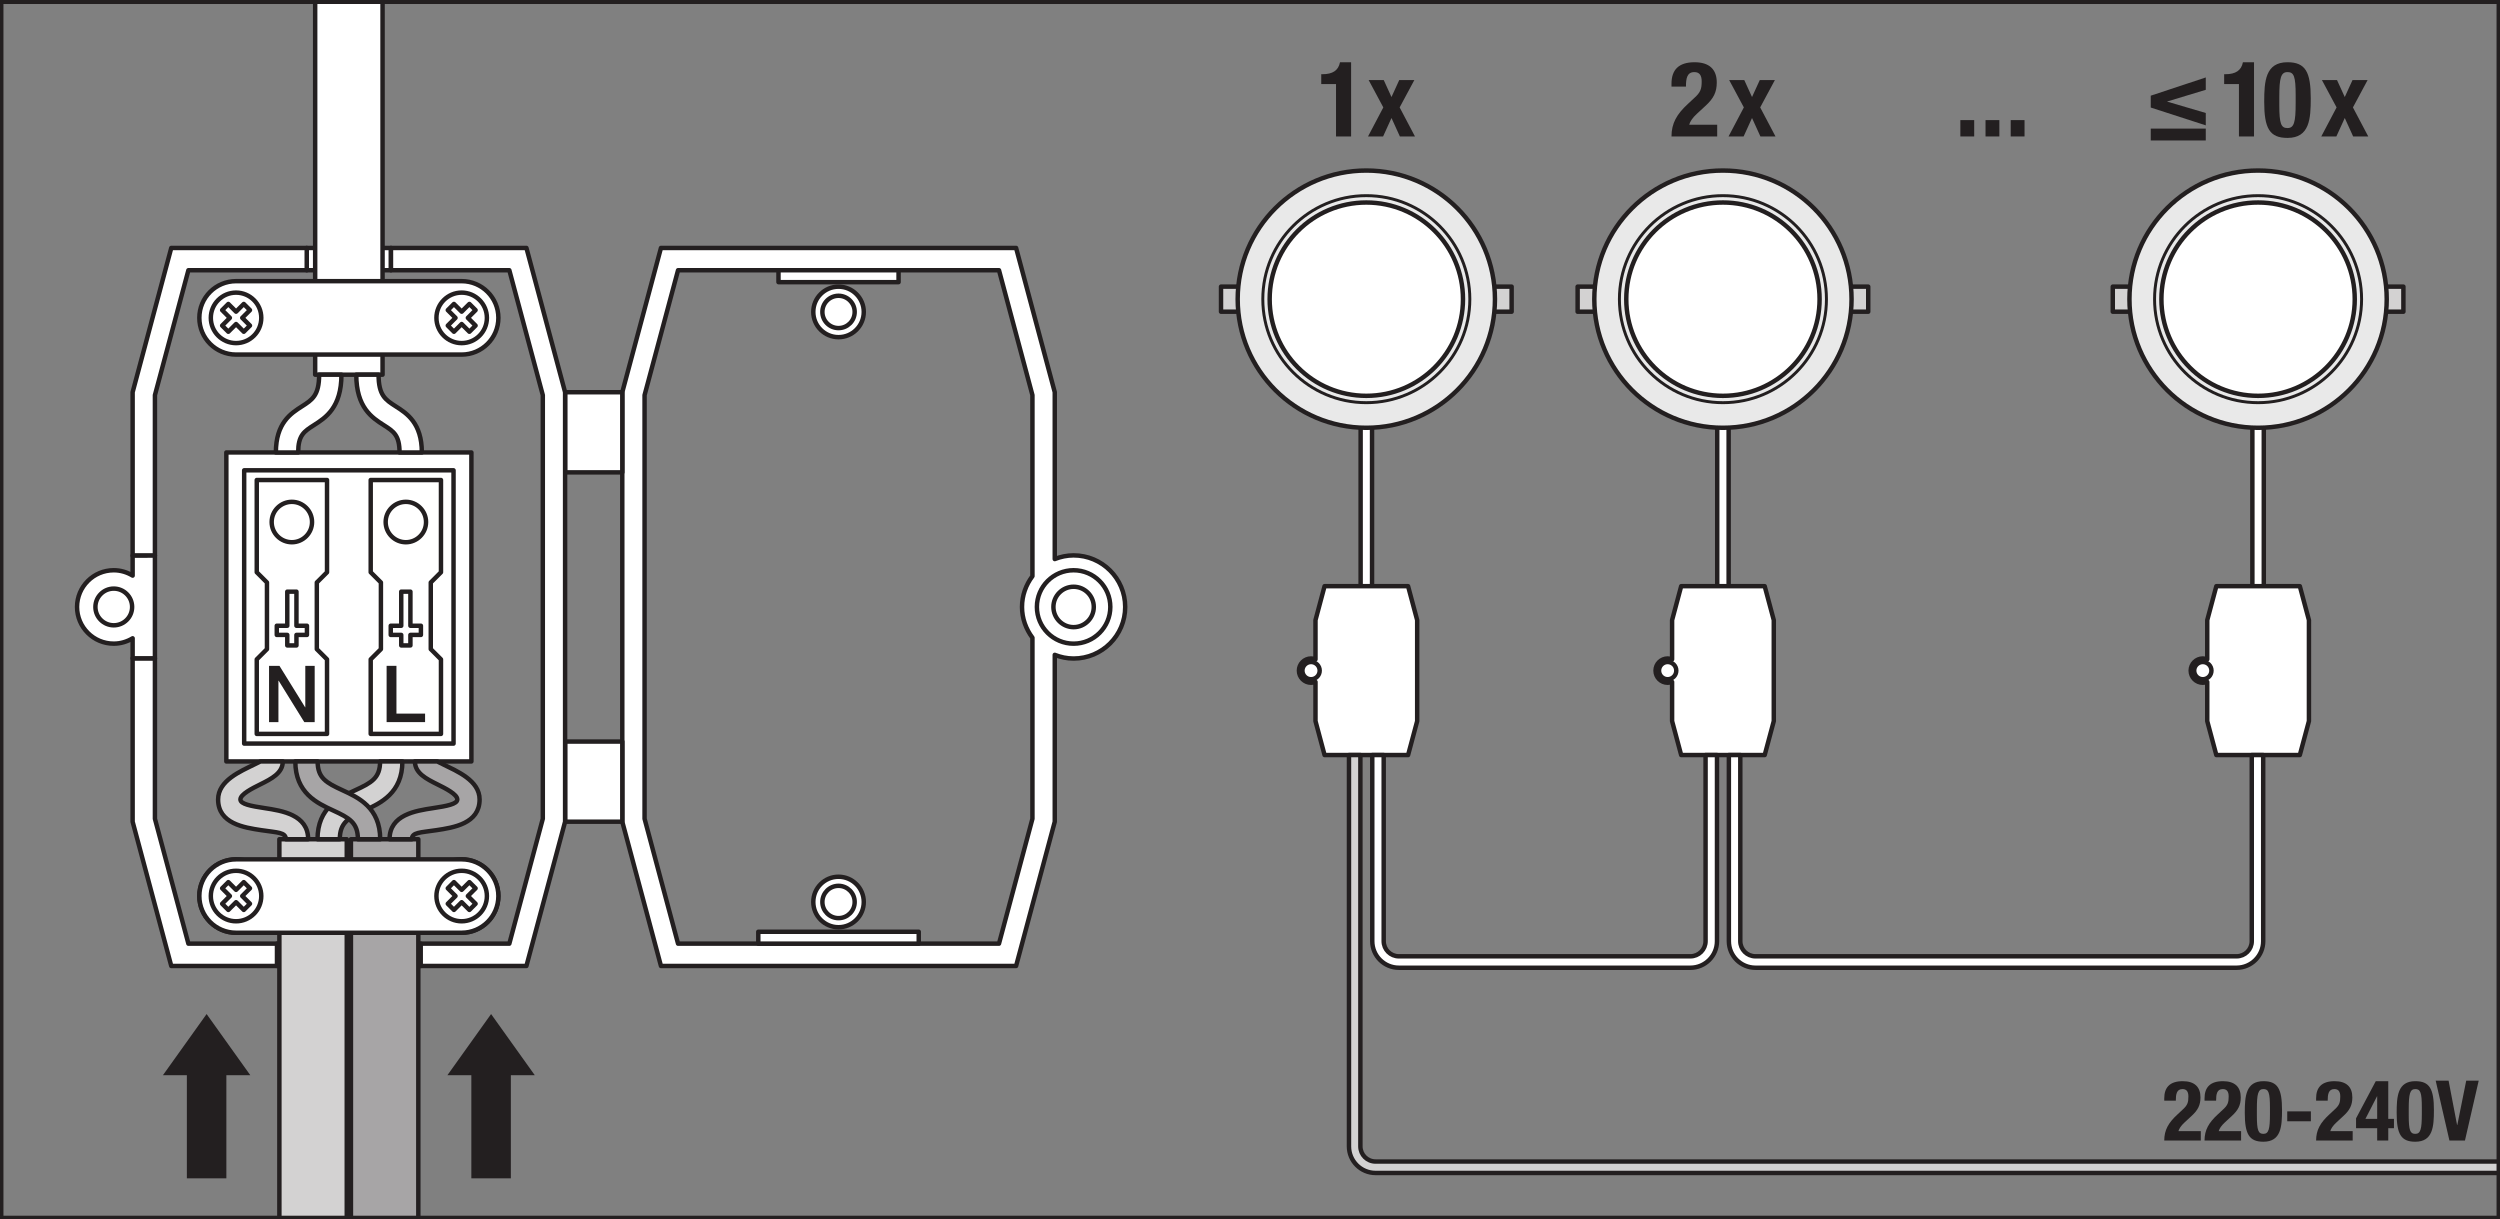 <?xml version="1.0" encoding="UTF-8" standalone="no"?>
<svg
   xmlns:dc="http://purl.org/dc/elements/1.1/"
   xmlns:cc="http://creativecommons.org/ns#"
   xmlns:rdf="http://www.w3.org/1999/02/22-rdf-syntax-ns#"
   xmlns:svg="http://www.w3.org/2000/svg"
   xmlns="http://www.w3.org/2000/svg"
   viewBox="0 0 395.2 192.76"
   height="192.76"
   width="395.2"
   xml:space="preserve"
   id="svg2"
   version="1.1"><rect x="0" y="0" width="395.2" height="192.76" fill="#808080" stroke="none"/><defs
     id="defs6" /><g
     transform="matrix(1.333,0,0,-1.333,0,192.76)"
     id="g10"><g
       transform="scale(0.1)"
       id="g12"><path
         id="path14"
         style="fill:#ffffff;fill-opacity:1;fill-rule:nonzero;stroke:none"
         d="m 1613.56,675.469 h 13.54 V 950.16 h -13.54 V 675.469" /><path
         id="path16"
         style="fill:none;stroke:#231f20;stroke-width:5.286;stroke-linecap:butt;stroke-linejoin:round;stroke-miterlimit:3.864;stroke-dasharray:none;stroke-opacity:1"
         d="m 1627.1,675.469 h -13.54 V 950.16 h 13.54 z" /><path
         id="path18"
         style="fill:#ffffff;fill-opacity:1;fill-rule:nonzero;stroke:none"
         d="m 363.762,1125.59 h 99.89 v 26.44 h -99.89 v -26.44" /><path
         id="path20"
         style="fill:none;stroke:#231f20;stroke-width:5.286;stroke-linecap:butt;stroke-linejoin:round;stroke-miterlimit:3.864;stroke-dasharray:none;stroke-opacity:1"
         d="m 363.762,1125.59 h 99.89 v 26.44 h -99.89 z" /><path
         id="path22"
         style="fill:#ffffff;fill-opacity:1;fill-rule:nonzero;stroke:none"
         d="m 373.75,1001.73 h 79.914 v 443.94 H 373.75 v -443.94" /><path
         id="path24"
         style="fill:none;stroke:#231f20;stroke-width:5.286;stroke-linecap:butt;stroke-linejoin:round;stroke-miterlimit:3.864;stroke-dasharray:none;stroke-opacity:1"
         d="m 373.75,1450.01 v -448.29 h 79.914 v 448.29" /><path
         id="path26"
         style="fill:#ffffff;fill-opacity:1;fill-rule:nonzero;stroke:none"
         d="M 328.469,300.531 H 498.938 V 326.98 H 328.469 v -26.449" /><path
         id="path28"
         style="fill:none;stroke:#231f20;stroke-width:5.286;stroke-linecap:butt;stroke-linejoin:round;stroke-miterlimit:3.864;stroke-dasharray:none;stroke-opacity:1"
         d="M 498.938,326.98 H 328.469 v -26.449 h 170.469 z" /><path
         id="path30"
         style="fill:#ffffff;fill-opacity:1;fill-rule:nonzero;stroke:none"
         d="M 1184.69,326.98 H 804.094 l -39.699,148.106 v 502.387 l 39.699,148.117 h 380.616 l 39.65,-148.125 V 762.766 c -7.63,-10.2 -12.35,-22.735 -12.35,-36.493 0,-13.742 4.72,-26.281 12.35,-36.48 V 475.109 Z m 131.75,442.54 c -11.09,11.074 -26.36,17.925 -43.26,17.925 -7.91,0 -15.42,-1.632 -22.34,-4.367 V 980.93 l -45.87,171.1 H 783.828 L 737.961,980.945 V 471.613 l 45.867,-171.082 h 421.142 l 45.87,171.098 V 669.48 c 6.92,-2.734 14.43,-4.367 22.34,-4.367 16.9,0 32.17,6.86 43.26,17.926 11.07,11.07 17.92,26.344 17.92,43.234 0,16.903 -6.85,32.176 -17.92,43.247" /><path
         id="path32"
         style="fill:none;stroke:#231f20;stroke-width:5.286;stroke-linecap:butt;stroke-linejoin:round;stroke-miterlimit:3.864;stroke-dasharray:none;stroke-opacity:1"
         d="M 1184.69,326.98 H 804.094 l -39.699,148.106 v 502.387 l 39.699,148.117 h 380.616 l 39.65,-148.125 V 762.766 c -7.63,-10.2 -12.35,-22.735 -12.35,-36.493 0,-13.742 4.72,-26.281 12.35,-36.48 V 475.109 Z" /><path
         id="path34"
         style="fill:none;stroke:#231f20;stroke-width:5.286;stroke-linecap:butt;stroke-linejoin:round;stroke-miterlimit:3.864;stroke-dasharray:none;stroke-opacity:1"
         d="m 1316.44,769.52 c -11.09,11.074 -26.36,17.914 -43.26,17.914 -7.91,0 -15.42,-1.629 -22.34,-4.356 V 980.93 l -45.87,171.1 H 783.828 L 737.969,980.945 V 471.613 l 45.859,-171.082 h 421.142 l 45.87,171.098 V 669.48 c 6.92,-2.734 14.43,-4.367 22.34,-4.367 16.9,0 32.17,6.86 43.26,17.926 11.07,11.055 17.92,26.344 17.92,43.234 0,16.903 -6.85,32.176 -17.92,43.247 z" /><path
         id="path36"
         style="fill:#ffffff;fill-opacity:1;fill-rule:nonzero;stroke:none"
         d="m 670.148,885.891 h 67.821 v 95.039 h -67.821 v -95.039" /><path
         id="path38"
         style="fill:none;stroke:#231f20;stroke-width:5.286;stroke-linecap:butt;stroke-linejoin:round;stroke-miterlimit:3.864;stroke-dasharray:none;stroke-opacity:1"
         d="m 737.969,885.891 h -67.821 v 95.039 h 67.821 z" /><path
         id="path40"
         style="fill:#ffffff;fill-opacity:1;fill-rule:nonzero;stroke:none"
         d="m 670.148,471.629 h 67.821 v 95.039 h -67.821 v -95.039" /><path
         id="path42"
         style="fill:none;stroke:#231f20;stroke-width:5.286;stroke-linecap:butt;stroke-linejoin:round;stroke-miterlimit:3.864;stroke-dasharray:none;stroke-opacity:1"
         d="m 737.969,471.629 h -67.821 v 95.039 h 67.821 z" /><path
         id="path44"
         style="fill:#ffffff;fill-opacity:1;fill-rule:nonzero;stroke:none"
         d="m 1316.72,726.273 c 0,-12.011 -4.85,-22.894 -12.75,-30.781 -7.88,-7.879 -18.75,-12.75 -30.79,-12.75 -12.01,0 -22.9,4.871 -30.77,12.75 -7.9,7.887 -12.76,18.77 -12.76,30.781 0,12.016 4.86,22.899 12.76,30.786 7.87,7.871 18.76,12.75 30.77,12.75 12.04,0 22.91,-4.879 30.79,-12.75 7.9,-7.887 12.75,-18.77 12.75,-30.786" /><path
         id="path46"
         style="fill:none;stroke:#231f20;stroke-width:5.286;stroke-linecap:butt;stroke-linejoin:round;stroke-miterlimit:3.864;stroke-dasharray:none;stroke-opacity:1"
         d="m 1316.72,726.273 c 0,-12.011 -4.85,-22.894 -12.75,-30.781 -7.88,-7.879 -18.75,-12.75 -30.79,-12.75 -12.01,0 -22.9,4.871 -30.77,12.75 -7.9,7.887 -12.76,18.77 -12.76,30.781 0,12.016 4.86,22.899 12.76,30.786 7.87,7.871 18.76,12.75 30.77,12.75 12.04,0 22.91,-4.879 30.79,-12.75 7.9,-7.887 12.75,-18.77 12.75,-30.786 z" /><path
         id="path48"
         style="fill:#ffffff;fill-opacity:1;fill-rule:nonzero;stroke:none"
         d="m 1297.12,726.273 c 0,-6.601 -2.68,-12.613 -7.02,-16.929 -4.33,-4.324 -10.29,-7.028 -16.92,-7.028 -6.63,0 -12.59,2.704 -16.92,7.028 -4.35,4.316 -7.02,10.328 -7.02,16.929 0,6.606 2.67,12.614 7.02,16.926 4.33,4.332 10.29,7.035 16.92,7.035 6.63,0 12.59,-2.703 16.92,-7.035 4.34,-4.312 7.02,-10.32 7.02,-16.926" /><path
         id="path50"
         style="fill:none;stroke:#231f20;stroke-width:5.286;stroke-linecap:butt;stroke-linejoin:round;stroke-miterlimit:3.864;stroke-dasharray:none;stroke-opacity:1"
         d="m 1297.12,726.273 c 0,-6.601 -2.68,-12.613 -7.02,-16.929 -4.33,-4.324 -10.29,-7.028 -16.92,-7.028 -6.63,0 -12.59,2.704 -16.92,7.028 -4.35,4.316 -7.02,10.328 -7.02,16.929 0,6.606 2.67,12.614 7.02,16.926 4.33,4.332 10.29,7.035 16.92,7.035 6.63,0 12.59,-2.703 16.92,-7.035 4.34,-4.312 7.02,-10.32 7.02,-16.926 z" /><path
         id="path52"
         style="fill:#ffffff;fill-opacity:1;fill-rule:nonzero;stroke:none"
         d="m 279.922,1025.57 c -12.02,0 -22.91,4.88 -30.781,12.75 -7.879,7.89 -12.743,18.77 -12.743,30.79 0,12.01 4.864,22.89 12.743,30.78 7.871,7.87 18.761,12.75 30.781,12.75 h 267.57 c 12.031,0 22.91,-4.88 30.77,-12.75 7.883,-7.89 12.765,-18.77 12.765,-30.78 0,-12.02 -4.882,-22.9 -12.765,-30.79 -7.86,-7.87 -18.739,-12.75 -30.77,-12.75 h -267.57" /><path
         id="path54"
         style="fill:none;stroke:#231f20;stroke-width:5.286;stroke-linecap:butt;stroke-linejoin:round;stroke-miterlimit:3.864;stroke-dasharray:none;stroke-opacity:1"
         d="m 279.922,1025.57 c -12.02,0 -22.91,4.88 -30.781,12.75 -7.879,7.89 -12.743,18.77 -12.743,30.79 0,12.01 4.864,22.89 12.743,30.78 7.871,7.87 18.761,12.75 30.781,12.75 h 267.57 c 12.031,0 22.91,-4.88 30.77,-12.75 7.883,-7.89 12.765,-18.77 12.765,-30.78 0,-12.02 -4.882,-22.9 -12.765,-30.79 -7.86,-7.87 -18.739,-12.75 -30.77,-12.75 z" /><path
         id="path56"
         style="fill:#ffffff;fill-opacity:1;fill-rule:nonzero;stroke:none"
         d="m 250.012,1069.11 c 0,-8.26 3.34,-15.78 8.769,-21.17 5.41,-5.41 12.871,-8.77 21.133,-8.77 8.301,0 15.77,3.36 21.172,8.77 5.437,5.39 8.769,12.91 8.769,21.17 0,8.26 -3.332,15.76 -8.769,21.15 -5.402,5.41 -12.871,8.79 -21.172,8.79 -8.262,0 -15.723,-3.38 -21.133,-8.79 -5.429,-5.39 -8.769,-12.89 -8.769,-21.15" /><path
         id="path58"
         style="fill:none;stroke:#231f20;stroke-width:5.286;stroke-linecap:butt;stroke-linejoin:round;stroke-miterlimit:3.864;stroke-dasharray:none;stroke-opacity:1"
         d="m 250.012,1069.11 c 0,-8.26 3.34,-15.78 8.769,-21.17 5.41,-5.41 12.871,-8.77 21.133,-8.77 8.301,0 15.77,3.36 21.172,8.77 5.437,5.39 8.769,12.91 8.769,21.17 0,8.26 -3.332,15.76 -8.769,21.15 -5.402,5.41 -12.871,8.79 -21.172,8.79 -8.262,0 -15.723,-3.38 -21.133,-8.79 -5.429,-5.39 -8.769,-12.89 -8.769,-21.15 z" /><path
         id="path60"
         style="fill:#ffffff;fill-opacity:1;fill-rule:nonzero;stroke:none"
         d="m 517.559,1069.11 c 0,-8.26 3.339,-15.78 8.769,-21.17 5.41,-5.41 12.871,-8.77 21.133,-8.77 8.293,0 15.773,3.36 21.184,8.77 5.418,5.39 8.769,12.91 8.769,21.17 0,8.26 -3.351,15.76 -8.769,21.15 -5.411,5.41 -12.891,8.79 -21.184,8.79 -8.262,0 -15.723,-3.38 -21.133,-8.79 -5.43,-5.39 -8.769,-12.89 -8.769,-21.15" /><path
         id="path62"
         style="fill:none;stroke:#231f20;stroke-width:5.286;stroke-linecap:butt;stroke-linejoin:round;stroke-miterlimit:3.864;stroke-dasharray:none;stroke-opacity:1"
         d="m 517.559,1069.11 c 0,-8.26 3.339,-15.78 8.769,-21.17 5.41,-5.41 12.871,-8.77 21.133,-8.77 8.293,0 15.773,3.36 21.184,8.77 5.418,5.39 8.769,12.91 8.769,21.17 0,8.26 -3.351,15.76 -8.769,21.15 -5.411,5.41 -12.891,8.79 -21.184,8.79 -8.262,0 -15.723,-3.38 -21.133,-8.79 -5.43,-5.39 -8.769,-12.89 -8.769,-21.15 z" /><path
         id="path64"
         style="fill:#ffffff;fill-opacity:1;fill-rule:nonzero;stroke:none"
         d="m 964.484,1076.16 c 0,-8.26 3.329,-15.77 8.77,-21.17 5.41,-5.41 12.871,-8.77 21.133,-8.77 8.293,0 15.773,3.36 21.173,8.77 5.43,5.4 8.78,12.91 8.78,21.17 0,8.26 -3.35,15.76 -8.78,21.16 -5.4,5.41 -12.88,8.78 -21.173,8.78 -8.262,0 -15.723,-3.37 -21.133,-8.78 -5.441,-5.4 -8.77,-12.9 -8.77,-21.16" /><path
         id="path66"
         style="fill:none;stroke:#231f20;stroke-width:5.286;stroke-linecap:butt;stroke-linejoin:round;stroke-miterlimit:3.864;stroke-dasharray:none;stroke-opacity:1"
         d="m 964.484,1076.16 c 0,-8.26 3.329,-15.77 8.77,-21.17 5.41,-5.41 12.871,-8.77 21.133,-8.77 8.293,0 15.773,3.36 21.173,8.77 5.43,5.4 8.78,12.91 8.78,21.17 0,8.26 -3.35,15.76 -8.78,21.16 -5.4,5.41 -12.88,8.78 -21.173,8.78 -8.262,0 -15.723,-3.37 -21.133,-8.78 -5.441,-5.4 -8.77,-12.9 -8.77,-21.16 z" /><path
         id="path68"
         style="fill:#ffffff;fill-opacity:1;fill-rule:nonzero;stroke:none"
         d="m 975.254,1076.16 c 0,-5.29 2.141,-10.1 5.605,-13.56 3.457,-3.46 8.254,-5.61 13.536,-5.61 5.312,0 10.085,2.15 13.545,5.61 3.47,3.46 5.62,8.27 5.62,13.56 0,5.29 -2.15,10.07 -5.62,13.53 -3.46,3.47 -8.233,5.62 -13.545,5.62 -5.282,0 -10.079,-2.15 -13.536,-5.62 -3.464,-3.46 -5.605,-8.24 -5.605,-13.53" /><path
         id="path70"
         style="fill:none;stroke:#231f20;stroke-width:5.286;stroke-linecap:butt;stroke-linejoin:round;stroke-miterlimit:3.864;stroke-dasharray:none;stroke-opacity:1"
         d="m 975.254,1076.16 c 0,-5.29 2.141,-10.1 5.605,-13.56 3.457,-3.46 8.254,-5.61 13.536,-5.61 5.312,0 10.085,2.15 13.545,5.61 3.47,3.46 5.62,8.27 5.62,13.56 0,5.29 -2.15,10.07 -5.62,13.53 -3.46,3.47 -8.233,5.62 -13.545,5.62 -5.282,0 -10.079,-2.15 -13.536,-5.62 -3.464,-3.46 -5.605,-8.24 -5.605,-13.53 z" /><path
         id="path72"
         style="fill:#ffffff;fill-opacity:1;fill-rule:nonzero;stroke:none"
         d="m 964.484,376.398 c 0,8.262 3.329,15.782 8.77,21.172 5.41,5.41 12.871,8.77 21.133,8.77 8.293,0 15.773,-3.36 21.173,-8.77 5.43,-5.39 8.78,-12.91 8.78,-21.172 0,-8.257 -3.35,-15.757 -8.78,-21.148 -5.4,-5.41 -12.88,-8.789 -21.173,-8.789 -8.262,0 -15.723,3.379 -21.133,8.789 -5.441,5.391 -8.77,12.891 -8.77,21.148" /><path
         id="path74"
         style="fill:none;stroke:#231f20;stroke-width:5.286;stroke-linecap:butt;stroke-linejoin:round;stroke-miterlimit:3.864;stroke-dasharray:none;stroke-opacity:1"
         d="m 964.484,376.398 c 0,8.262 3.329,15.782 8.77,21.172 5.41,5.41 12.871,8.77 21.133,8.77 8.293,0 15.773,-3.36 21.173,-8.77 5.43,-5.39 8.78,-12.91 8.78,-21.172 0,-8.257 -3.35,-15.757 -8.78,-21.148 -5.4,-5.41 -12.88,-8.789 -21.173,-8.789 -8.262,0 -15.723,3.379 -21.133,8.789 -5.441,5.391 -8.77,12.891 -8.77,21.148 z" /><path
         id="path76"
         style="fill:#ffffff;fill-opacity:1;fill-rule:nonzero;stroke:none"
         d="m 975.254,376.398 c 0,5.293 2.141,10.09 5.605,13.563 3.457,3.461 8.254,5.609 13.536,5.609 5.312,0 10.085,-2.148 13.545,-5.609 3.47,-3.473 5.62,-8.27 5.62,-13.563 0,-5.277 -2.15,-10.078 -5.62,-13.527 -3.46,-3.473 -8.233,-5.621 -13.545,-5.621 -5.282,0 -10.079,2.148 -13.536,5.621 -3.464,3.449 -5.605,8.25 -5.605,13.527" /><path
         id="path78"
         style="fill:none;stroke:#231f20;stroke-width:5.286;stroke-linecap:butt;stroke-linejoin:round;stroke-miterlimit:3.864;stroke-dasharray:none;stroke-opacity:1"
         d="m 975.254,376.398 c 0,5.293 2.141,10.09 5.605,13.563 3.457,3.461 8.254,5.609 13.536,5.609 5.312,0 10.085,-2.148 13.545,-5.609 3.47,-3.473 5.62,-8.27 5.62,-13.563 0,-5.277 -2.15,-10.078 -5.62,-13.527 -3.46,-3.473 -8.233,-5.621 -13.545,-5.621 -5.282,0 -10.079,2.148 -13.536,5.621 -3.464,3.449 -5.605,8.25 -5.605,13.527 z" /><path
         id="path80"
         style="fill:#ffffff;fill-opacity:1;fill-rule:nonzero;stroke:none"
         d="m 336.23,730.453 h -16.816 v 16.817 h -8.34 v -16.817 h -16.816 v -8.332 h 16.816 v -16.828 h 8.34 v 16.828 h 16.816 v 8.332" /><path
         id="path82"
         style="fill:none;stroke:#231f20;stroke-width:5.286;stroke-linecap:butt;stroke-linejoin:round;stroke-miterlimit:3.864;stroke-dasharray:none;stroke-opacity:1"
         d="m 336.23,730.453 h -16.816 v 16.817 h -8.34 v -16.817 h -16.816 v -8.332 h 16.816 v -16.828 h 8.34 v 16.828 h 16.816 z" /><path
         id="path84"
         style="fill:#ffffff;fill-opacity:1;fill-rule:nonzero;stroke:none"
         d="m 491.203,730.453 h 16.817 v 16.817 h 8.289 v -16.817 h 16.816 v -8.332 h -16.816 v -16.828 h -8.289 v 16.828 h -16.817 v 8.332" /><path
         id="path86"
         style="fill:none;stroke:#231f20;stroke-width:5.286;stroke-linecap:butt;stroke-linejoin:round;stroke-miterlimit:3.864;stroke-dasharray:none;stroke-opacity:1"
         d="m 491.203,730.453 h 16.817 v 16.817 h 8.289 v -16.817 h 16.816 v -8.332 h -16.816 v -16.828 h -8.289 v 16.828 h -16.817 z" /><path
         id="path88"
         style="fill:#ffffff;fill-opacity:1;fill-rule:nonzero;stroke:none"
         d="m 899.25,326.98 h 190.27 v 14.11 H 899.25 v -14.11" /><path
         id="path90"
         style="fill:none;stroke:#231f20;stroke-width:5.286;stroke-linecap:butt;stroke-linejoin:round;stroke-miterlimit:3.864;stroke-dasharray:none;stroke-opacity:1"
         d="M 1089.53,341.09 H 899.258 v -14.11 h 190.272 z" /><path
         id="path92"
         style="fill:#ffffff;fill-opacity:1;fill-rule:nonzero;stroke:none"
         d="m 923.203,1111.47 h 142.407 v 14.12 H 923.203 v -14.12" /><path
         id="path94"
         style="fill:none;stroke:#231f20;stroke-width:5.286;stroke-linecap:butt;stroke-linejoin:round;stroke-miterlimit:3.864;stroke-dasharray:none;stroke-opacity:1"
         d="m 923.203,1111.47 h 142.407 v 14.12 H 923.203 Z" /><path
         id="path96"
         style="fill:#ffffff;fill-opacity:1;fill-rule:nonzero;stroke:none"
         d="M 624.277,1152.03 H 463.652 v -26.44 H 604.016 L 643.711,977.465 V 475.109 L 604.016,326.98 H 498.938 v -26.449 h 125.339 l 45.871,171.098 V 980.93 l -45.871,171.1" /><path
         id="path98"
         style="fill:none;stroke:#231f20;stroke-width:5.286;stroke-linecap:butt;stroke-linejoin:round;stroke-miterlimit:3.864;stroke-dasharray:none;stroke-opacity:1"
         d="M 624.277,1152.03 H 463.652 v -26.44 H 604.016 L 643.711,977.465 V 475.109 L 604.016,326.98 H 498.938 v -26.449 h 125.339 l 45.871,171.098 V 980.93 Z" /><path
         id="path100"
         style="fill:#ffffff;fill-opacity:1;fill-rule:nonzero;stroke:none"
         d="M 203.105,1152.03 157.285,980.945 V 787.172 h 26.438 v 190.301 l 39.695,148.117 h 140.344 v 26.44 H 203.105" /><path
         id="path102"
         style="fill:none;stroke:#231f20;stroke-width:5.286;stroke-linecap:butt;stroke-linejoin:round;stroke-miterlimit:3.864;stroke-dasharray:none;stroke-opacity:1"
         d="M 203.105,1152.03 157.285,980.945 V 787.172 h 26.438 v 190.301 l 39.695,148.117 h 140.344 v 26.44 z" /><path
         id="path104"
         style="fill:#ffffff;fill-opacity:1;fill-rule:nonzero;stroke:none"
         d="M 183.723,475.086 V 665.391 H 157.285 V 471.613 l 45.82,-171.082 H 328.469 V 326.98 H 223.41 l -39.687,148.106" /><path
         id="path106"
         style="fill:none;stroke:#231f20;stroke-width:5.286;stroke-linecap:butt;stroke-linejoin:round;stroke-miterlimit:3.864;stroke-dasharray:none;stroke-opacity:1"
         d="M 183.723,475.086 V 665.391 H 157.285 V 471.613 l 45.82,-171.082 H 328.469 V 326.98 H 223.41 Z" /><path
         id="path108"
         style="fill:#ffffff;fill-opacity:1;fill-rule:nonzero;stroke:none"
         d="m 157.285,787.172 v -23.723 c -6.551,3.957 -14.168,6.36 -22.371,6.36 -12.031,0 -22.91,-4.864 -30.773,-12.75 -7.879,-7.887 -12.762,-18.77 -12.762,-30.786 0,-12.003 4.883,-22.886 12.762,-30.773 7.863,-7.887 18.742,-12.746 30.773,-12.746 8.203,0 15.82,2.402 22.371,6.355 v -23.718 h 26.438 v 121.781 h -26.438" /><path
         id="path110"
         style="fill:none;stroke:#231f20;stroke-width:5.286;stroke-linecap:butt;stroke-linejoin:round;stroke-miterlimit:3.864;stroke-dasharray:none;stroke-opacity:1"
         d="m 157.285,787.172 v -23.723 c -6.551,3.957 -14.168,6.36 -22.371,6.36 -12.031,0 -22.91,-4.864 -30.773,-12.75 -7.879,-7.887 -12.762,-18.77 -12.762,-30.786 0,-12.003 4.883,-22.886 12.762,-30.773 7.863,-7.887 18.742,-12.746 30.773,-12.746 8.203,0 15.82,2.402 22.371,6.355 v -23.718 h 26.438 v 121.781 z" /><path
         id="path112"
         style="fill:#ffffff;fill-opacity:1;fill-rule:nonzero;stroke:none"
         d="m 268.41,543.074 h 290.613 v 366.41 H 268.41 v -366.41" /><path
         id="path114"
         style="fill:none;stroke:#231f20;stroke-width:5.286;stroke-linecap:butt;stroke-linejoin:round;stroke-miterlimit:3.864;stroke-dasharray:none;stroke-opacity:1"
         d="M 559.023,543.074 H 268.41 v 366.41 h 290.613 z" /><path
         id="path116"
         style="fill:#ffffff;fill-opacity:1;fill-rule:nonzero;stroke:none"
         d="M 289.563,564.242 H 537.844 V 888.32 H 289.563 V 564.242" /><path
         id="path118"
         style="fill:none;stroke:#231f20;stroke-width:5.286;stroke-linecap:butt;stroke-linejoin:round;stroke-miterlimit:3.864;stroke-dasharray:none;stroke-opacity:1"
         d="M 289.563,888.32 H 537.844 V 564.242 H 289.563 Z" /><path
         id="path120"
         style="fill:#ffffff;fill-opacity:1;fill-rule:nonzero;stroke:none"
         d="m 451.719,755.305 v -79.071 l -12.098,-12.101 v -88.399 h 83.328 v 88.399 l -12.097,12.101 v 79.071 l 12.097,12.101 V 876.824 H 439.621 V 767.406 l 12.098,-12.101" /><path
         id="path122"
         style="fill:none;stroke:#231f20;stroke-width:5.286;stroke-linecap:butt;stroke-linejoin:round;stroke-miterlimit:3.864;stroke-dasharray:none;stroke-opacity:1"
         d="m 451.719,755.305 v -79.071 l -12.098,-12.101 v -88.399 h 83.328 v 88.399 l -12.097,12.101 v 79.071 l 12.097,12.101 V 876.824 H 439.621 V 767.406 Z" /><path
         id="path124"
         style="fill:#231f20;fill-opacity:1;fill-rule:nonzero;stroke:none"
         d="m 458.477,656.449 h 11.671 v -56.656 h 33.954 v -10.078 h -45.625 v 66.734" /><path
         id="path126"
         style="fill:#ffffff;fill-opacity:1;fill-rule:nonzero;stroke:none"
         d="m 463.391,693.105 h 12.441 V 680.66 h 10.879 v 12.445 h 12.441 v 10.883 h -12.441 v 40.418 h -10.879 v -40.418 h -12.441 v -10.883" /><path
         id="path128"
         style="fill:none;stroke:#231f20;stroke-width:5.286;stroke-linecap:butt;stroke-linejoin:round;stroke-miterlimit:3.864;stroke-dasharray:none;stroke-opacity:1"
         d="m 463.391,693.105 h 12.441 V 680.66 h 10.879 v 12.445 h 12.441 v 10.883 h -12.441 v 40.418 h -10.879 v -40.418 h -12.441 z" /><path
         id="path130"
         style="fill:#ffffff;fill-opacity:1;fill-rule:nonzero;stroke:none"
         d="m 505.246,826.984 c 0,6.61 -2.676,12.614 -7.031,16.93 -4.317,4.324 -10.293,7.027 -16.906,7.027 -6.629,0 -12.598,-2.703 -16.922,-7.027 -4.356,-4.316 -7.032,-10.32 -7.032,-16.93 0,-6.605 2.676,-12.609 7.032,-16.925 4.324,-4.329 10.293,-7.028 16.922,-7.028 6.613,0 12.589,2.699 16.906,7.028 4.355,4.316 7.031,10.32 7.031,16.925" /><path
         id="path132"
         style="fill:none;stroke:#231f20;stroke-width:5.286;stroke-linecap:butt;stroke-linejoin:round;stroke-miterlimit:3.864;stroke-dasharray:none;stroke-opacity:1"
         d="m 505.246,826.984 c 0,6.61 -2.676,12.614 -7.031,16.93 -4.317,4.324 -10.293,7.027 -16.906,7.027 -6.629,0 -12.598,-2.703 -16.922,-7.027 -4.356,-4.316 -7.032,-10.32 -7.032,-16.93 0,-6.605 2.676,-12.609 7.032,-16.925 4.324,-4.329 10.293,-7.028 16.922,-7.028 6.613,0 12.589,2.699 16.906,7.028 4.355,4.316 7.031,10.32 7.031,16.925 z" /><path
         id="path134"
         style="fill:#ffffff;fill-opacity:1;fill-rule:nonzero;stroke:none"
         d="m 375.715,755.305 v -79.071 l 12.098,-12.101 v -88.399 h -83.329 v 88.399 l 12.098,12.101 v 79.071 l -12.098,12.101 v 109.418 h 83.329 V 767.406 l -12.098,-12.101" /><path
         id="path136"
         style="fill:none;stroke:#231f20;stroke-width:5.286;stroke-linecap:butt;stroke-linejoin:round;stroke-miterlimit:3.864;stroke-dasharray:none;stroke-opacity:1"
         d="m 375.715,755.305 v -79.071 l 12.098,-12.101 v -88.399 h -83.329 v 88.399 l 12.098,12.101 v 79.071 l -12.098,12.101 v 109.418 h 83.329 V 767.406 Z" /><path
         id="path138"
         style="fill:#ffffff;fill-opacity:1;fill-rule:nonzero;stroke:none"
         d="M 363.996,693.105 H 351.555 V 680.66 h -10.879 v 12.445 h -12.442 v 10.883 h 12.442 v 40.418 h 10.879 v -40.418 h 12.441 v -10.883" /><path
         id="path140"
         style="fill:none;stroke:#231f20;stroke-width:5.286;stroke-linecap:butt;stroke-linejoin:round;stroke-miterlimit:3.864;stroke-dasharray:none;stroke-opacity:1"
         d="M 363.996,693.105 H 351.555 V 680.66 h -10.879 v 12.445 h -12.442 v 10.883 h 12.442 v 40.418 h 10.879 v -40.418 h 12.441 z" /><path
         id="path142"
         style="fill:#ffffff;fill-opacity:1;fill-rule:nonzero;stroke:none"
         d="m 322.168,826.984 c 0,6.61 2.676,12.614 7.012,16.93 4.328,4.324 10.312,7.027 16.914,7.027 6.633,0 12.597,-2.703 16.933,-7.027 4.356,-4.316 7.024,-10.32 7.024,-16.93 0,-6.605 -2.668,-12.609 -7.024,-16.925 -4.336,-4.329 -10.3,-7.028 -16.933,-7.028 -6.602,0 -12.586,2.699 -16.914,7.028 -4.336,4.316 -7.012,10.32 -7.012,16.925" /><path
         id="path144"
         style="fill:none;stroke:#231f20;stroke-width:5.286;stroke-linecap:butt;stroke-linejoin:round;stroke-miterlimit:3.864;stroke-dasharray:none;stroke-opacity:1"
         d="m 322.168,826.984 c 0,6.61 2.676,12.614 7.012,16.93 4.328,4.324 10.312,7.027 16.914,7.027 6.633,0 12.597,-2.703 16.933,-7.027 4.356,-4.316 7.024,-10.32 7.024,-16.93 0,-6.605 -2.668,-12.609 -7.024,-16.925 -4.336,-4.329 -10.3,-7.028 -16.933,-7.028 -6.602,0 -12.586,2.699 -16.914,7.028 -4.336,4.316 -7.012,10.32 -7.012,16.925 z" /><path
         id="path146"
         style="fill:#231f20;fill-opacity:1;fill-rule:nonzero;stroke:none"
         d="m 319.055,656.449 h 12.343 l 30.457,-49.172 h 0.196 v 49.172 h 11.133 V 589.715 H 360.84 l -30.36,49.066 h -0.292 v -49.066 h -11.133 v 66.734" /><path
         id="path148"
         style="fill:#ffffff;fill-opacity:1;fill-rule:nonzero;stroke:none"
         d="m 113.145,726.273 c 0,-6.007 2.421,-11.457 6.398,-15.386 3.926,-3.942 9.375,-6.375 15.371,-6.375 5.996,0 11.445,2.433 15.371,6.375 3.965,3.929 6.395,9.379 6.395,15.386 0,6.008 -2.43,11.454 -6.395,15.383 -3.926,3.949 -9.375,6.383 -15.371,6.383 -5.996,0 -11.445,-2.434 -15.371,-6.383 -3.977,-3.929 -6.398,-9.375 -6.398,-15.383" /><path
         id="path150"
         style="fill:none;stroke:#231f20;stroke-width:5.286;stroke-linecap:butt;stroke-linejoin:round;stroke-miterlimit:3.864;stroke-dasharray:none;stroke-opacity:1"
         d="m 113.145,726.273 c 0,-6.007 2.421,-11.457 6.398,-15.386 3.926,-3.942 9.375,-6.375 15.371,-6.375 5.996,0 11.445,2.433 15.371,6.375 3.965,3.929 6.395,9.379 6.395,15.386 0,6.008 -2.43,11.454 -6.395,15.383 -3.926,3.949 -9.375,6.383 -15.371,6.383 -5.996,0 -11.445,-2.434 -15.371,-6.383 -3.977,-3.929 -6.398,-9.375 -6.398,-15.383 z" /><path
         id="path152"
         style="fill:#ffffff;fill-opacity:1;fill-rule:nonzero;stroke:none"
         d="m 310.695,363.75 h 206.016 v 39.41 H 310.695 v -39.41" /><path
         id="path154"
         style="fill:none;stroke:#231f20;stroke-width:5.286;stroke-linecap:butt;stroke-linejoin:round;stroke-miterlimit:3.864;stroke-dasharray:none;stroke-opacity:1"
         d="m 310.695,363.75 h 206.016 v 39.41 H 310.695 Z" /><path
         id="path156"
         style="fill:#ffffff;fill-opacity:1;fill-rule:nonzero;stroke:none"
         d="m 279.922,339.922 c 12.031,0 22.91,4.879 30.793,12.75 7.879,7.879 12.742,18.769 12.742,30.789 0,12.008 -4.863,22.898 -12.742,30.777 -7.883,7.871 -18.762,12.75 -30.793,12.75 -12.02,0 -22.91,-4.879 -30.781,-12.75 -7.879,-7.879 -12.743,-18.769 -12.743,-30.777 0,-12.02 4.864,-22.91 12.743,-30.789 7.871,-7.871 18.761,-12.75 30.781,-12.75" /><path
         id="path158"
         style="fill:none;stroke:#231f20;stroke-width:5.286;stroke-linecap:butt;stroke-linejoin:round;stroke-miterlimit:3.864;stroke-dasharray:none;stroke-opacity:1"
         d="m 279.922,339.922 c 12.031,0 22.91,4.879 30.793,12.75 7.879,7.879 12.742,18.769 12.742,30.789 0,12.008 -4.863,22.898 -12.742,30.777 -7.883,7.871 -18.762,12.75 -30.793,12.75 -12.02,0 -22.91,-4.879 -30.781,-12.75 -7.879,-7.879 -12.743,-18.769 -12.743,-30.777 0,-12.02 4.864,-22.91 12.743,-30.789 7.871,-7.871 18.761,-12.75 30.781,-12.75 z" /><path
         id="path160"
         style="fill:#ffffff;fill-opacity:1;fill-rule:nonzero;stroke:none"
         d="m 547.48,339.922 c 12.032,0 22.911,4.879 30.782,12.75 7.89,7.879 12.754,18.769 12.754,30.789 0,12.008 -4.864,22.898 -12.754,30.777 -7.871,7.871 -18.75,12.75 -30.782,12.75 -12.019,0 -22.91,-4.879 -30.781,-12.75 -7.89,-7.879 -12.754,-18.769 -12.754,-30.777 0,-12.02 4.864,-22.91 12.754,-30.789 7.871,-7.871 18.762,-12.75 30.781,-12.75" /><path
         id="path162"
         style="fill:none;stroke:#231f20;stroke-width:5.286;stroke-linecap:butt;stroke-linejoin:round;stroke-miterlimit:3.864;stroke-dasharray:none;stroke-opacity:1"
         d="m 547.48,339.922 c 12.032,0 22.911,4.879 30.782,12.75 7.89,7.879 12.754,18.769 12.754,30.789 0,12.008 -4.864,22.898 -12.754,30.777 -7.871,7.871 -18.75,12.75 -30.782,12.75 -12.019,0 -22.91,-4.879 -30.781,-12.75 -7.89,-7.879 -12.754,-18.769 -12.754,-30.777 0,-12.02 4.864,-22.91 12.754,-30.789 7.871,-7.871 18.762,-12.75 30.781,-12.75 z" /><path
         id="path164"
         style="fill:#ffffff;fill-opacity:1;fill-rule:nonzero;stroke:none"
         d="m 571.418,383.461 c 0,6.598 -2.676,12.609 -7.023,16.918 -4.325,4.332 -10.313,7.031 -16.915,7.031 -6.628,0 -12.597,-2.699 -16.921,-7.031 -4.356,-4.309 -7.032,-10.32 -7.032,-16.918 0,-6.609 2.676,-12.621 7.032,-16.93 4.324,-4.332 10.293,-7.031 16.921,-7.031 6.602,0 12.59,2.699 16.915,7.031 4.347,4.309 7.023,10.321 7.023,16.93" /><path
         id="path166"
         style="fill:none;stroke:#231f20;stroke-width:5.286;stroke-linecap:butt;stroke-linejoin:round;stroke-miterlimit:3.864;stroke-dasharray:none;stroke-opacity:1"
         d="m 571.418,383.461 c 0,6.598 -2.676,12.609 -7.023,16.918 -4.325,4.332 -10.313,7.031 -16.915,7.031 -6.628,0 -12.597,-2.699 -16.921,-7.031 -4.356,-4.309 -7.032,-10.32 -7.032,-16.918 0,-6.609 2.676,-12.621 7.032,-16.93 4.324,-4.332 10.293,-7.031 16.921,-7.031 6.602,0 12.59,2.699 16.915,7.031 4.347,4.309 7.023,10.321 7.023,16.93 z" /><path
         id="path168"
         style="fill:#ffffff;fill-opacity:1;fill-rule:nonzero;stroke:none"
         d="m 255.996,383.461 c 0,6.598 2.676,12.609 7.012,16.918 4.328,4.332 10.312,7.031 16.914,7.031 6.633,0 12.617,-2.699 16.933,-7.031 4.356,-4.309 7.024,-10.32 7.024,-16.918 0,-6.609 -2.668,-12.621 -7.024,-16.93 -4.316,-4.332 -10.3,-7.031 -16.933,-7.031 -6.602,0 -12.586,2.699 -16.914,7.031 -4.336,4.309 -7.012,10.321 -7.012,16.93" /><path
         id="path170"
         style="fill:none;stroke:#231f20;stroke-width:5.286;stroke-linecap:butt;stroke-linejoin:round;stroke-miterlimit:3.864;stroke-dasharray:none;stroke-opacity:1"
         d="m 255.996,383.461 c 0,6.598 2.676,12.609 7.012,16.918 4.328,4.332 10.312,7.031 16.914,7.031 6.633,0 12.617,-2.699 16.933,-7.031 4.356,-4.309 7.024,-10.32 7.024,-16.918 0,-6.609 -2.668,-12.621 -7.024,-16.93 -4.316,-4.332 -10.3,-7.031 -16.933,-7.031 -6.602,0 -12.586,2.699 -16.914,7.031 -4.336,4.309 -7.012,10.321 -7.012,16.93 z" /><path
         id="path172"
         style="fill:#ffffff;fill-opacity:1;fill-rule:nonzero;stroke:none"
         d="m 289.094,1085.6 -9.153,-9.15 -9.168,9.15 -7.324,-7.33 9.16,-9.16 -9.16,-9.16 7.324,-7.32 9.168,9.15 9.153,-9.15 7.344,7.32 -9.161,9.17 9.161,9.15 -7.344,7.33" /><path
         id="path174"
         style="fill:none;stroke:#231f20;stroke-width:5.286;stroke-linecap:butt;stroke-linejoin:round;stroke-miterlimit:3.864;stroke-dasharray:none;stroke-opacity:1"
         d="m 289.094,1085.6 -9.153,-9.15 -9.168,9.15 -7.324,-7.33 9.16,-9.16 -9.16,-9.16 7.324,-7.32 9.168,9.15 9.153,-9.15 7.344,7.32 -9.161,9.17 9.161,9.15 z" /><path
         id="path176"
         style="fill:#ffffff;fill-opacity:1;fill-rule:nonzero;stroke:none"
         d="m 556.652,1085.6 -9.16,-9.15 -9.16,9.15 -7.316,-7.33 9.152,-9.16 -9.152,-9.16 7.316,-7.32 9.16,9.15 9.16,-9.15 7.332,7.32 -9.148,9.17 9.148,9.15 -7.332,7.33" /><path
         id="path178"
         style="fill:none;stroke:#231f20;stroke-width:5.286;stroke-linecap:butt;stroke-linejoin:round;stroke-miterlimit:3.864;stroke-dasharray:none;stroke-opacity:1"
         d="m 556.652,1085.6 -9.16,-9.15 -9.16,9.15 -7.316,-7.33 9.152,-9.16 -9.152,-9.16 7.316,-7.32 9.16,9.15 9.16,-9.15 7.332,7.32 -9.148,9.17 9.148,9.15 z" /><path
         id="path180"
         style="fill:#ffffff;fill-opacity:1;fill-rule:nonzero;stroke:none"
         d="M 353.594,909.484 H 327.16 c 0,34.954 17.84,46.348 30.879,54.657 12.305,7.847 20.418,13.019 20.418,37.589 h 26.445 c 0,-39.054 -18.867,-51.097 -32.644,-59.875 -11.641,-7.429 -18.664,-11.906 -18.664,-32.371" /><path
         id="path182"
         style="fill:none;stroke:#231f20;stroke-width:5.286;stroke-linecap:butt;stroke-linejoin:round;stroke-miterlimit:3.864;stroke-dasharray:none;stroke-opacity:1"
         d="M 353.594,909.484 H 327.16 c 0,34.954 17.84,46.348 30.879,54.657 12.305,7.847 20.418,13.019 20.418,37.589 h 26.445 c 0,-39.054 -18.867,-51.097 -32.644,-59.875 -11.641,-7.429 -18.664,-11.906 -18.664,-32.371 z" /><path
         id="path184"
         style="fill:#ffffff;fill-opacity:1;fill-rule:nonzero;stroke:none"
         d="m 473.801,909.484 h 26.445 c 0,34.954 -17.851,46.348 -30.891,54.657 -12.292,7.847 -20.417,13.019 -20.417,37.589 h -26.446 c 0,-39.054 18.867,-51.097 32.656,-59.875 11.641,-7.429 18.653,-11.906 18.653,-32.371" /><path
         id="path186"
         style="fill:none;stroke:#231f20;stroke-width:5.286;stroke-linecap:butt;stroke-linejoin:round;stroke-miterlimit:3.864;stroke-dasharray:none;stroke-opacity:1"
         d="m 473.801,909.484 h 26.445 c 0,34.954 -17.851,46.348 -30.891,54.657 -12.292,7.847 -20.417,13.019 -20.417,37.589 h -26.446 c 0,-39.054 18.867,-51.097 32.656,-59.875 11.641,-7.429 18.653,-11.906 18.653,-32.371 z" /><path
         id="path188"
         style="fill:#d3d2d2;fill-opacity:1;fill-rule:nonzero;stroke:none"
         d="m 331.309,0 h 79.914 V 450.832 H 331.309 V 0" /><path
         id="path190"
         style="fill:none;stroke:#231f20;stroke-width:5.286;stroke-linecap:butt;stroke-linejoin:round;stroke-miterlimit:3.864;stroke-dasharray:none;stroke-opacity:1"
         d="M 331.309,-3.172 V 450.832 h 79.914 V -3.172" /><path
         id="path192"
         style="fill:#a7a5a6;fill-opacity:1;fill-rule:nonzero;stroke:none"
         d="m 416.184,0 h 79.921 V 450.832 H 416.184 V 0" /><path
         id="path194"
         style="fill:none;stroke:#231f20;stroke-width:5.286;stroke-linecap:butt;stroke-linejoin:round;stroke-miterlimit:3.864;stroke-dasharray:none;stroke-opacity:1"
         d="M 496.086,-3.172 V 450.832 H 416.172 V -3.172" /><path
         id="path196"
         style="fill:#231f20;fill-opacity:1;fill-rule:nonzero;stroke:none"
         d="M 268.449,48.648 V 170.961 h 28.406 l -51.835,72.551 -51.825,-72.551 h 28.399 V 48.648 h 46.855" /><path
         id="path198"
         style="fill:#231f20;fill-opacity:1;fill-rule:nonzero;stroke:none"
         d="M 558.965,48.648 V 170.961 h -28.406 l 51.824,72.551 51.828,-72.551 H 605.82 V 48.648 h -46.855" /><path
         id="path200"
         style="fill:#d3d2d2;fill-opacity:1;fill-rule:nonzero;stroke:none"
         d="m 301.672,539.504 c -16.094,-8.02 -43.02,-19.008 -43.02,-41.516 0,-28.672 30.801,-33.336 51.172,-36.422 19.348,-2.921 29.16,-2.453 29.16,-10.734 h 26.446 c 0,29.055 -31.075,33.77 -51.629,36.883 -16.262,2.461 -28.703,4.785 -28.703,10.273 0,6.141 14.132,13.192 23.496,17.844 13.164,6.559 26.769,13.348 26.769,27.242 h -26.445 l -7.246,-3.57" /><path
         id="path202"
         style="fill:none;stroke:#231f20;stroke-width:5.286;stroke-linecap:butt;stroke-linejoin:round;stroke-miterlimit:3.864;stroke-dasharray:none;stroke-opacity:1"
         d="m 301.672,539.504 c -16.094,-8.02 -43.02,-19.008 -43.02,-41.516 0,-28.672 30.801,-33.336 51.172,-36.422 19.348,-2.921 29.16,-2.453 29.16,-10.734 h 26.446 c 0,29.055 -31.075,33.77 -51.629,36.883 -16.262,2.461 -28.703,4.785 -28.703,10.273 0,6.141 14.132,13.192 23.496,17.844 13.164,6.559 26.769,13.348 26.769,27.242 h -26.445 z" /><path
         id="path204"
         style="fill:#d3d2d2;fill-opacity:1;fill-rule:nonzero;stroke:none"
         d="m 376.535,450.832 h 26.445 c 0,19.641 10.086,25.199 29.415,34.109 18.906,8.715 44.785,20.645 44.785,58.133 h -26.438 c 0,-19.636 -10.086,-25.199 -29.422,-34.121 -18.886,-8.707 -44.785,-20.633 -44.785,-58.121" /><path
         id="path206"
         style="fill:none;stroke:#231f20;stroke-width:5.286;stroke-linecap:butt;stroke-linejoin:round;stroke-miterlimit:3.864;stroke-dasharray:none;stroke-opacity:1"
         d="m 376.535,450.832 h 26.445 c 0,19.641 10.086,25.199 29.415,34.109 18.906,8.715 44.785,20.645 44.785,58.133 h -26.438 c 0,-19.636 -10.086,-25.199 -29.422,-34.121 -18.886,-8.707 -44.785,-20.633 -44.785,-58.121 z" /><path
         id="path208"
         style="fill:#a7a5a6;fill-opacity:1;fill-rule:nonzero;stroke:none"
         d="m 525.742,539.504 c 16.094,-8.02 43.008,-19.008 43.008,-41.516 0,-28.672 -30.801,-33.336 -51.172,-36.422 -19.336,-2.921 -29.148,-2.453 -29.148,-10.734 h -26.446 c 0,29.055 31.075,33.77 51.629,36.883 16.27,2.461 28.703,4.785 28.703,10.273 0,6.141 -14.14,13.192 -23.507,17.844 -13.153,6.559 -26.766,13.348 -26.766,27.242 h 26.445 l 7.254,-3.57" /><path
         id="path210"
         style="fill:none;stroke:#231f20;stroke-width:5.286;stroke-linecap:butt;stroke-linejoin:round;stroke-miterlimit:3.864;stroke-dasharray:none;stroke-opacity:1"
         d="m 525.742,539.504 c 16.094,-8.02 43.008,-19.008 43.008,-41.516 0,-28.672 -30.801,-33.336 -51.172,-36.422 -19.336,-2.921 -29.148,-2.453 -29.148,-10.734 h -26.446 c 0,29.055 31.075,33.77 51.629,36.883 16.27,2.461 28.703,4.785 28.703,10.273 0,6.141 -14.14,13.192 -23.507,17.844 -13.153,6.559 -26.766,13.348 -26.766,27.242 h 26.445 z" /><path
         id="path212"
         style="fill:#a7a5a6;fill-opacity:1;fill-rule:nonzero;stroke:none"
         d="m 450.879,450.832 h -26.445 c 0,19.641 -10.086,25.199 -29.414,34.109 -18.907,8.715 -44.793,20.645 -44.793,58.133 h 26.445 c 0,-19.636 10.086,-25.199 29.414,-34.121 18.906,-8.707 44.793,-20.633 44.793,-58.121" /><path
         id="path214"
         style="fill:none;stroke:#231f20;stroke-width:5.286;stroke-linecap:butt;stroke-linejoin:round;stroke-miterlimit:3.864;stroke-dasharray:none;stroke-opacity:1"
         d="m 450.879,450.832 h -26.445 c 0,19.641 -10.086,25.199 -29.414,34.109 -18.907,8.715 -44.793,20.645 -44.793,58.133 h 26.445 c 0,-19.636 10.086,-25.199 29.414,-34.121 18.906,-8.707 44.793,-20.633 44.793,-58.121 z" /><path
         id="path216"
         style="fill:#d3d2d2;fill-opacity:1;fill-rule:nonzero;stroke:none"
         d="m 1448,1076.41 h 37.81 v 29.73 H 1448 v -29.73" /><path
         id="path218"
         style="fill:none;stroke:#231f20;stroke-width:5.286;stroke-linecap:butt;stroke-linejoin:round;stroke-miterlimit:3.864;stroke-dasharray:none;stroke-opacity:1"
         d="m 1448,1076.41 h 37.81 v 29.73 H 1448 Z" /><path
         id="path220"
         style="fill:#d3d2d2;fill-opacity:1;fill-rule:nonzero;stroke:none"
         d="m 1754.83,1076.41 h 37.81 v 29.73 h -37.81 v -29.73" /><path
         id="path222"
         style="fill:none;stroke:#231f20;stroke-width:5.286;stroke-linecap:butt;stroke-linejoin:round;stroke-miterlimit:3.864;stroke-dasharray:none;stroke-opacity:1"
         d="m 1792.64,1076.41 h -37.81 v 29.73 h 37.81 z" /><path
         id="path224"
         style="fill:#e9e9e9;fill-opacity:1;fill-rule:nonzero;stroke:none"
         d="m 1772.86,1091.28 c 0,-84.24 -68.3,-152.538 -152.53,-152.538 -84.25,0 -152.56,68.298 -152.56,152.538 0,84.25 68.31,152.54 152.56,152.54 84.23,0 152.53,-68.29 152.53,-152.54" /><path
         id="path226"
         style="fill:none;stroke:#231f20;stroke-width:5.286;stroke-linecap:butt;stroke-linejoin:round;stroke-miterlimit:3.864;stroke-dasharray:none;stroke-opacity:1"
         d="m 1772.86,1091.28 c 0,-84.24 -68.3,-152.538 -152.53,-152.538 -84.25,0 -152.56,68.298 -152.56,152.538 0,84.25 68.31,152.54 152.56,152.54 84.23,0 152.53,-68.29 152.53,-152.54 z" /><path
         id="path228"
         style="fill:#ffffff;fill-opacity:1;fill-rule:nonzero;stroke:none"
         d="m 1734.95,1091.28 c 0,-63.31 -51.32,-114.628 -114.62,-114.628 -63.31,0 -114.64,51.318 -114.64,114.628 0,63.31 51.33,114.63 114.64,114.63 63.3,0 114.62,-51.32 114.62,-114.63" /><path
         id="path230"
         style="fill:none;stroke:#231f20;stroke-width:5.286;stroke-linecap:butt;stroke-linejoin:round;stroke-miterlimit:3.864;stroke-dasharray:none;stroke-opacity:1"
         d="m 1734.95,1091.28 c 0,-63.31 -51.32,-114.628 -114.62,-114.628 -63.31,0 -114.64,51.318 -114.64,114.628 0,63.31 51.33,114.63 114.64,114.63 63.3,0 114.62,-51.32 114.62,-114.63 z" /><path
         id="path232"
         style="fill:none;stroke:#231f20;stroke-width:3.52;stroke-linecap:butt;stroke-linejoin:round;stroke-miterlimit:3.864;stroke-dasharray:none;stroke-opacity:1"
         d="m 1743.07,1091.28 c 0,-67.8 -54.93,-122.749 -122.74,-122.749 -67.8,0 -122.77,54.949 -122.77,122.749 0,67.79 54.97,122.76 122.77,122.76 67.81,0 122.74,-54.97 122.74,-122.76 z" /><path
         id="path234"
         style="fill:#ffffff;fill-opacity:1;fill-rule:nonzero;stroke:none"
         d="m 1544.61,640.613 c 2.6,-2.613 6.19,-4.218 10.18,-4.218 1.86,0 3.61,0.375 5.24,1.019 v -46.516 l 10.77,-40.226 h 99.04 l 10.78,40.226 V 710.66 l -10.78,40.231 h -99.04 l -10.77,-40.231 v -46.527 c -1.63,0.644 -3.38,1.031 -5.24,1.031 -3.99,0 -7.58,-1.617 -10.18,-4.215 -2.62,-2.601 -4.22,-6.195 -4.22,-10.176 0,-3.968 1.6,-7.562 4.22,-10.16" /><path
         id="path236"
         style="fill:none;stroke:#231f20;stroke-width:5.286;stroke-linecap:butt;stroke-linejoin:round;stroke-miterlimit:3.864;stroke-dasharray:none;stroke-opacity:1"
         d="m 1544.61,640.613 c 2.6,-2.613 6.19,-4.218 10.18,-4.218 1.86,0 3.61,0.375 5.24,1.019 v -46.516 l 10.77,-40.226 h 99.04 l 10.78,40.226 V 710.66 l -10.78,40.231 h -99.04 l -10.77,-40.231 v -46.527 c -1.63,0.644 -3.38,1.031 -5.24,1.031 -3.99,0 -7.58,-1.617 -10.18,-4.215 -2.62,-2.601 -4.22,-6.195 -4.22,-10.176 0,-3.968 1.6,-7.562 4.22,-10.16 z" /><path
         id="path238"
         style="fill:#ffffff;fill-opacity:1;fill-rule:nonzero;stroke:none"
         d="m 1544.53,650.773 c 0,2.825 1.15,5.387 3,7.243 1.86,1.839 4.41,3 7.26,3 2.82,0 5.37,-1.161 7.22,-3 1.87,-1.856 3,-4.418 3,-7.243 0,-2.835 -1.13,-5.382 -3,-7.234 -1.85,-1.871 -4.4,-3 -7.22,-3 -2.85,0 -5.4,1.129 -7.26,3 -1.85,1.852 -3,4.399 -3,7.234" /><path
         id="path240"
         style="fill:none;stroke:#231f20;stroke-width:5.286;stroke-linecap:butt;stroke-linejoin:round;stroke-miterlimit:3.864;stroke-dasharray:none;stroke-opacity:1"
         d="m 1544.53,650.773 c 0,2.825 1.15,5.387 3,7.243 1.86,1.839 4.41,3 7.26,3 2.82,0 5.37,-1.161 7.22,-3 1.87,-1.856 3,-4.418 3,-7.243 0,-2.835 -1.13,-5.382 -3,-7.234 -1.85,-1.871 -4.4,-3 -7.22,-3 -2.85,0 -5.4,1.129 -7.26,3 -1.85,1.852 -3,4.399 -3,7.234 z" /><path
         id="path242"
         style="fill:#d3d2d2;fill-opacity:1;fill-rule:nonzero;stroke:none"
         d="M 2969.37,55.051 H 1631.26 c -17.39,0 -31.52,14.121 -31.52,31.531 V 550.66 h 13.54 V 86.582 c 0,-9.941 8.07,-17.98 18,-17.98 h 1338.09" /><path
         id="path244"
         style="fill:none;stroke:#231f20;stroke-width:5.286;stroke-linecap:butt;stroke-linejoin:round;stroke-miterlimit:3.864;stroke-dasharray:none;stroke-opacity:1"
         d="M 2969.37,55.051 H 1631.26 c -17.39,0 -31.52,14.121 -31.52,31.531 V 550.66 h 13.54 V 86.582 c 0,-9.941 8.07,-17.98 18,-17.98 h 1338.09" /><path
         id="path246"
         style="fill:#ffffff;fill-opacity:1;fill-rule:nonzero;stroke:none"
         d="m 2036.45,675.469 h 13.54 V 950.16 h -13.54 V 675.469" /><path
         id="path248"
         style="fill:none;stroke:#231f20;stroke-width:5.286;stroke-linecap:butt;stroke-linejoin:round;stroke-miterlimit:3.864;stroke-dasharray:none;stroke-opacity:1"
         d="m 2049.99,675.469 h -13.54 V 950.16 h 13.54 z" /><path
         id="path250"
         style="fill:#d3d2d2;fill-opacity:1;fill-rule:nonzero;stroke:none"
         d="m 1870.9,1076.41 h 37.81 v 29.73 h -37.81 v -29.73" /><path
         id="path252"
         style="fill:none;stroke:#231f20;stroke-width:5.286;stroke-linecap:butt;stroke-linejoin:round;stroke-miterlimit:3.864;stroke-dasharray:none;stroke-opacity:1"
         d="m 1870.9,1076.41 h 37.81 v 29.73 h -37.81 z" /><path
         id="path254"
         style="fill:#d3d2d2;fill-opacity:1;fill-rule:nonzero;stroke:none"
         d="m 2177.73,1076.41 h 37.8 v 29.73 h -37.8 v -29.73" /><path
         id="path256"
         style="fill:none;stroke:#231f20;stroke-width:5.286;stroke-linecap:butt;stroke-linejoin:round;stroke-miterlimit:3.864;stroke-dasharray:none;stroke-opacity:1"
         d="m 2215.53,1076.41 h -37.8 v 29.73 h 37.8 z" /><path
         id="path258"
         style="fill:#e9e9e9;fill-opacity:1;fill-rule:nonzero;stroke:none"
         d="m 2195.75,1091.28 c 0,-84.24 -68.29,-152.538 -152.53,-152.538 -84.24,0 -152.54,68.298 -152.54,152.538 0,84.25 68.3,152.54 152.54,152.54 84.24,0 152.53,-68.29 152.53,-152.54" /><path
         id="path260"
         style="fill:none;stroke:#231f20;stroke-width:5.286;stroke-linecap:butt;stroke-linejoin:round;stroke-miterlimit:3.864;stroke-dasharray:none;stroke-opacity:1"
         d="m 2195.75,1091.28 c 0,-84.24 -68.29,-152.538 -152.53,-152.538 -84.24,0 -152.54,68.298 -152.54,152.538 0,84.25 68.3,152.54 152.54,152.54 84.24,0 152.53,-68.29 152.53,-152.54 z" /><path
         id="path262"
         style="fill:#ffffff;fill-opacity:1;fill-rule:nonzero;stroke:none"
         d="m 2157.84,1091.28 c 0,-63.31 -51.32,-114.628 -114.62,-114.628 -63.31,0 -114.63,51.318 -114.63,114.628 0,63.31 51.32,114.63 114.63,114.63 63.3,0 114.62,-51.32 114.62,-114.63" /><path
         id="path264"
         style="fill:none;stroke:#231f20;stroke-width:5.286;stroke-linecap:butt;stroke-linejoin:round;stroke-miterlimit:3.864;stroke-dasharray:none;stroke-opacity:1"
         d="m 2157.84,1091.28 c 0,-63.31 -51.32,-114.628 -114.62,-114.628 -63.31,0 -114.63,51.318 -114.63,114.628 0,63.31 51.32,114.63 114.63,114.63 63.3,0 114.62,-51.32 114.62,-114.63 z" /><path
         id="path266"
         style="fill:none;stroke:#231f20;stroke-width:3.52;stroke-linecap:butt;stroke-linejoin:round;stroke-miterlimit:3.864;stroke-dasharray:none;stroke-opacity:1"
         d="m 2165.97,1091.28 c 0,-67.8 -54.94,-122.749 -122.75,-122.749 -67.79,0 -122.77,54.949 -122.77,122.749 0,67.79 54.98,122.76 122.77,122.76 67.81,0 122.75,-54.97 122.75,-122.76 z" /><path
         id="path268"
         style="fill:#ffffff;fill-opacity:1;fill-rule:nonzero;stroke:none"
         d="m 1967.5,640.613 c 2.61,-2.613 6.2,-4.218 10.18,-4.218 1.86,0 3.62,0.375 5.25,1.019 v -46.516 l 10.77,-40.226 h 99.04 l 10.78,40.226 V 710.66 l -10.78,40.231 h -99.04 l -10.77,-40.231 v -46.527 c -1.63,0.644 -3.39,1.031 -5.25,1.031 -3.98,0 -7.57,-1.617 -10.18,-4.215 -2.61,-2.601 -4.21,-6.195 -4.21,-10.176 0,-3.968 1.6,-7.562 4.21,-10.16" /><path
         id="path270"
         style="fill:none;stroke:#231f20;stroke-width:5.286;stroke-linecap:butt;stroke-linejoin:round;stroke-miterlimit:3.864;stroke-dasharray:none;stroke-opacity:1"
         d="m 1967.5,640.613 c 2.61,-2.613 6.2,-4.218 10.18,-4.218 1.86,0 3.62,0.375 5.25,1.019 v -46.516 l 10.77,-40.226 h 99.04 l 10.78,40.226 V 710.66 l -10.78,40.231 h -99.04 l -10.77,-40.231 v -46.527 c -1.63,0.644 -3.39,1.031 -5.25,1.031 -3.98,0 -7.57,-1.617 -10.18,-4.215 -2.61,-2.601 -4.21,-6.195 -4.21,-10.176 0,-3.968 1.6,-7.562 4.21,-10.16 z" /><path
         id="path272"
         style="fill:#ffffff;fill-opacity:1;fill-rule:nonzero;stroke:none"
         d="m 1967.43,650.773 c 0,2.825 1.15,5.387 3,7.243 1.85,1.839 4.41,3 7.25,3 2.82,0 5.37,-1.161 7.22,-3 1.87,-1.856 3,-4.418 3,-7.243 0,-2.835 -1.13,-5.382 -3,-7.234 -1.85,-1.871 -4.4,-3 -7.22,-3 -2.84,0 -5.4,1.129 -7.25,3 -1.85,1.852 -3,4.399 -3,7.234" /><path
         id="path274"
         style="fill:none;stroke:#231f20;stroke-width:5.286;stroke-linecap:butt;stroke-linejoin:round;stroke-miterlimit:3.864;stroke-dasharray:none;stroke-opacity:1"
         d="m 1967.43,650.773 c 0,2.825 1.15,5.387 3,7.243 1.85,1.839 4.41,3 7.25,3 2.82,0 5.37,-1.161 7.22,-3 1.87,-1.856 3,-4.418 3,-7.243 0,-2.835 -1.13,-5.382 -3,-7.234 -1.85,-1.871 -4.4,-3 -7.22,-3 -2.84,0 -5.4,1.129 -7.25,3 -1.85,1.852 -3,4.399 -3,7.234 z" /><path
         id="path276"
         style="fill:#ffffff;fill-opacity:1;fill-rule:nonzero;stroke:none"
         d="m 2004.65,298.422 c 17.41,0 31.52,14.109 31.52,31.519 v 220.731 h -13.54 V 329.941 c 0,-9.921 -8.05,-17.98 -18,-17.98 h -345.71 c -9.95,0 -18,8.059 -18,17.98 v 220.731 h -13.55 V 329.941 c 0,-17.41 14.12,-31.519 31.53,-31.519 h 345.75" /><path
         id="path278"
         style="fill:none;stroke:#231f20;stroke-width:5.286;stroke-linecap:butt;stroke-linejoin:round;stroke-miterlimit:3.864;stroke-dasharray:none;stroke-opacity:1"
         d="m 2004.65,298.422 c 17.41,0 31.52,14.109 31.52,31.519 v 220.731 h -13.54 V 329.941 c 0,-9.921 -8.05,-17.98 -18,-17.98 h -345.71 c -9.95,0 -18,8.059 -18,17.98 v 220.731 h -13.55 V 329.941 c 0,-17.41 14.12,-31.519 31.53,-31.519 z" /><path
         id="path280"
         style="fill:#ffffff;fill-opacity:1;fill-rule:nonzero;stroke:none"
         d="m 2671.08,675.469 h 13.54 V 950.16 h -13.54 V 675.469" /><path
         id="path282"
         style="fill:none;stroke:#231f20;stroke-width:5.286;stroke-linecap:butt;stroke-linejoin:round;stroke-miterlimit:3.864;stroke-dasharray:none;stroke-opacity:1"
         d="m 2684.62,675.469 h -13.54 V 950.16 h 13.54 z" /><path
         id="path284"
         style="fill:#d3d2d2;fill-opacity:1;fill-rule:nonzero;stroke:none"
         d="m 2505.54,1076.41 h 37.81 v 29.73 h -37.81 v -29.73" /><path
         id="path286"
         style="fill:none;stroke:#231f20;stroke-width:5.286;stroke-linecap:butt;stroke-linejoin:round;stroke-miterlimit:3.864;stroke-dasharray:none;stroke-opacity:1"
         d="m 2505.54,1076.41 h 37.81 v 29.73 h -37.81 z" /><path
         id="path288"
         style="fill:#d3d2d2;fill-opacity:1;fill-rule:nonzero;stroke:none"
         d="m 2812.35,1076.41 h 37.83 v 29.73 h -37.83 v -29.73" /><path
         id="path290"
         style="fill:none;stroke:#231f20;stroke-width:5.286;stroke-linecap:butt;stroke-linejoin:round;stroke-miterlimit:3.864;stroke-dasharray:none;stroke-opacity:1"
         d="m 2850.18,1076.41 h -37.83 v 29.73 h 37.83 z" /><path
         id="path292"
         style="fill:#e9e9e9;fill-opacity:1;fill-rule:nonzero;stroke:none"
         d="m 2830.4,1091.28 c 0,-84.24 -68.31,-152.538 -152.54,-152.538 -84.25,0 -152.56,68.298 -152.56,152.538 0,84.25 68.31,152.54 152.56,152.54 84.23,0 152.54,-68.29 152.54,-152.54" /><path
         id="path294"
         style="fill:none;stroke:#231f20;stroke-width:5.286;stroke-linecap:butt;stroke-linejoin:round;stroke-miterlimit:3.864;stroke-dasharray:none;stroke-opacity:1"
         d="m 2830.4,1091.28 c 0,-84.24 -68.31,-152.538 -152.54,-152.538 -84.25,0 -152.56,68.298 -152.56,152.538 0,84.25 68.31,152.54 152.56,152.54 84.23,0 152.54,-68.29 152.54,-152.54 z" /><path
         id="path296"
         style="fill:#ffffff;fill-opacity:1;fill-rule:nonzero;stroke:none"
         d="m 2792.49,1091.28 c 0,-63.31 -51.33,-114.628 -114.63,-114.628 -63.31,0 -114.65,51.318 -114.65,114.628 0,63.31 51.34,114.63 114.65,114.63 63.3,0 114.63,-51.32 114.63,-114.63" /><path
         id="path298"
         style="fill:none;stroke:#231f20;stroke-width:5.286;stroke-linecap:butt;stroke-linejoin:round;stroke-miterlimit:3.864;stroke-dasharray:none;stroke-opacity:1"
         d="m 2792.49,1091.28 c 0,-63.31 -51.33,-114.628 -114.63,-114.628 -63.31,0 -114.65,51.318 -114.65,114.628 0,63.31 51.34,114.63 114.65,114.63 63.3,0 114.63,-51.32 114.63,-114.63 z" /><path
         id="path300"
         style="fill:none;stroke:#231f20;stroke-width:3.52;stroke-linecap:butt;stroke-linejoin:round;stroke-miterlimit:3.864;stroke-dasharray:none;stroke-opacity:1"
         d="m 2800.6,1091.28 c 0,-67.8 -54.94,-122.749 -122.74,-122.749 -67.79,0 -122.77,54.949 -122.77,122.749 0,67.79 54.98,122.76 122.77,122.76 67.8,0 122.74,-54.97 122.74,-122.76 z" /><path
         id="path302"
         style="fill:#ffffff;fill-opacity:1;fill-rule:nonzero;stroke:none"
         d="m 2602.14,640.613 c 2.6,-2.613 6.19,-4.218 10.17,-4.218 1.88,0 3.63,0.375 5.25,1.019 v -46.516 l 10.78,-40.226 h 99.02 l 10.8,40.226 V 710.66 l -10.8,40.231 h -99.02 l -10.78,-40.231 v -46.527 c -1.62,0.644 -3.37,1.031 -5.25,1.031 -3.98,0 -7.57,-1.617 -10.17,-4.215 -2.62,-2.601 -4.22,-6.195 -4.22,-10.176 0,-3.968 1.6,-7.562 4.22,-10.16" /><path
         id="path304"
         style="fill:none;stroke:#231f20;stroke-width:5.286;stroke-linecap:butt;stroke-linejoin:round;stroke-miterlimit:3.864;stroke-dasharray:none;stroke-opacity:1"
         d="m 2602.14,640.613 c 2.6,-2.613 6.19,-4.218 10.17,-4.218 1.88,0 3.63,0.375 5.25,1.019 v -46.516 l 10.78,-40.226 h 99.02 l 10.8,40.226 V 710.66 l -10.8,40.231 h -99.02 l -10.78,-40.231 v -46.527 c -1.62,0.644 -3.37,1.031 -5.25,1.031 -3.98,0 -7.57,-1.617 -10.17,-4.215 -2.62,-2.601 -4.22,-6.195 -4.22,-10.176 0,-3.968 1.6,-7.562 4.22,-10.16 z" /><path
         id="path306"
         style="fill:#ffffff;fill-opacity:1;fill-rule:nonzero;stroke:none"
         d="m 2602.06,650.773 c 0,2.825 1.14,5.387 3,7.243 1.87,1.839 4.41,3 7.25,3 2.82,0 5.38,-1.161 7.24,-3 1.85,-1.856 3,-4.418 3,-7.243 0,-2.835 -1.15,-5.382 -3,-7.234 -1.86,-1.871 -4.42,-3 -7.24,-3 -2.84,0 -5.38,1.129 -7.25,3 -1.86,1.852 -3,4.399 -3,7.234" /><path
         id="path308"
         style="fill:none;stroke:#231f20;stroke-width:5.286;stroke-linecap:butt;stroke-linejoin:round;stroke-miterlimit:3.864;stroke-dasharray:none;stroke-opacity:1"
         d="m 2602.06,650.773 c 0,2.825 1.14,5.387 3,7.243 1.87,1.839 4.41,3 7.25,3 2.82,0 5.38,-1.161 7.24,-3 1.85,-1.856 3,-4.418 3,-7.243 0,-2.835 -1.15,-5.382 -3,-7.234 -1.86,-1.871 -4.42,-3 -7.24,-3 -2.84,0 -5.38,1.129 -7.25,3 -1.86,1.852 -3,4.399 -3,7.234 z" /><path
         id="path310"
         style="fill:#ffffff;fill-opacity:1;fill-rule:nonzero;stroke:none"
         d="m 2652.38,298.422 c 17.43,0 31.54,14.109 31.54,31.519 v 220.731 h -13.55 V 329.941 c 0,-9.921 -8.04,-17.98 -18,-17.98 h -570.56 c -9.95,0 -18,8.059 -18,17.98 v 220.731 h -13.55 V 329.941 c 0,-17.41 14.13,-31.519 31.54,-31.519 h 570.58" /><path
         id="path312"
         style="fill:none;stroke:#231f20;stroke-width:5.286;stroke-linecap:butt;stroke-linejoin:round;stroke-miterlimit:3.864;stroke-dasharray:none;stroke-opacity:1"
         d="m 2652.38,298.422 c 17.43,0 31.54,14.109 31.54,31.519 v 220.731 h -13.55 V 329.941 c 0,-9.921 -8.04,-17.98 -18,-17.98 h -570.56 c -9.95,0 -18,8.059 -18,17.98 v 220.731 h -13.55 V 329.941 c 0,-17.41 14.13,-31.519 31.54,-31.519 z" /><path
         id="path314"
         style="fill:#ffffff;fill-opacity:1;fill-rule:nonzero;stroke:none"
         d="m 279.922,339.922 c -12.02,0 -22.91,4.879 -30.781,12.75 -7.879,7.879 -12.743,18.769 -12.743,30.789 0,12.008 4.864,22.898 12.743,30.777 7.871,7.871 18.761,12.75 30.781,12.75 h 267.57 c 12.031,0 22.91,-4.879 30.77,-12.75 7.883,-7.879 12.765,-18.769 12.765,-30.777 0,-12.02 -4.882,-22.91 -12.765,-30.789 -7.86,-7.871 -18.739,-12.75 -30.77,-12.75 h -267.57" /><path
         id="path316"
         style="fill:none;stroke:#231f20;stroke-width:5.286;stroke-linecap:butt;stroke-linejoin:round;stroke-miterlimit:3.864;stroke-dasharray:none;stroke-opacity:1"
         d="m 279.922,339.922 c -12.02,0 -22.91,4.879 -30.781,12.75 -7.879,7.879 -12.743,18.769 -12.743,30.789 0,12.008 4.864,22.898 12.743,30.777 7.871,7.871 18.761,12.75 30.781,12.75 h 267.57 c 12.031,0 22.91,-4.879 30.77,-12.75 7.883,-7.879 12.765,-18.769 12.765,-30.777 0,-12.02 -4.882,-22.91 -12.765,-30.789 -7.86,-7.871 -18.739,-12.75 -30.77,-12.75 z" /><path
         id="path318"
         style="fill:#ffffff;fill-opacity:1;fill-rule:nonzero;stroke:none"
         d="m 250.012,383.461 c 0,-8.262 3.34,-15.781 8.769,-21.18 5.41,-5.41 12.871,-8.761 21.133,-8.761 8.301,0 15.77,3.351 21.172,8.761 5.437,5.399 8.769,12.918 8.769,21.18 0,8.25 -3.332,15.75 -8.769,21.148 -5.402,5.411 -12.871,8.782 -21.172,8.782 -8.262,0 -15.723,-3.371 -21.133,-8.782 -5.429,-5.398 -8.769,-12.898 -8.769,-21.148" /><path
         id="path320"
         style="fill:none;stroke:#231f20;stroke-width:5.286;stroke-linecap:butt;stroke-linejoin:round;stroke-miterlimit:3.864;stroke-dasharray:none;stroke-opacity:1"
         d="m 250.012,383.461 c 0,-8.262 3.34,-15.781 8.769,-21.18 5.41,-5.41 12.871,-8.761 21.133,-8.761 8.301,0 15.77,3.351 21.172,8.761 5.437,5.399 8.769,12.918 8.769,21.18 0,8.25 -3.332,15.75 -8.769,21.148 -5.402,5.411 -12.871,8.782 -21.172,8.782 -8.262,0 -15.723,-3.371 -21.133,-8.782 -5.429,-5.398 -8.769,-12.898 -8.769,-21.148 z" /><path
         id="path322"
         style="fill:#ffffff;fill-opacity:1;fill-rule:nonzero;stroke:none"
         d="m 517.559,383.461 c 0,-8.262 3.339,-15.781 8.769,-21.18 5.41,-5.41 12.871,-8.761 21.133,-8.761 8.293,0 15.773,3.351 21.184,8.761 5.418,5.399 8.769,12.918 8.769,21.18 0,8.25 -3.351,15.75 -8.769,21.148 -5.411,5.411 -12.891,8.782 -21.184,8.782 -8.262,0 -15.723,-3.371 -21.133,-8.782 -5.43,-5.398 -8.769,-12.898 -8.769,-21.148" /><path
         id="path324"
         style="fill:none;stroke:#231f20;stroke-width:5.286;stroke-linecap:butt;stroke-linejoin:round;stroke-miterlimit:3.864;stroke-dasharray:none;stroke-opacity:1"
         d="m 517.559,383.461 c 0,-8.262 3.339,-15.781 8.769,-21.18 5.41,-5.41 12.871,-8.761 21.133,-8.761 8.293,0 15.773,3.351 21.184,8.761 5.418,5.399 8.769,12.918 8.769,21.18 0,8.25 -3.351,15.75 -8.769,21.148 -5.411,5.411 -12.891,8.782 -21.184,8.782 -8.262,0 -15.723,-3.371 -21.133,-8.782 -5.43,-5.398 -8.769,-12.898 -8.769,-21.148 z" /><path
         id="path326"
         style="fill:#ffffff;fill-opacity:1;fill-rule:nonzero;stroke:none"
         d="m 289.094,399.949 -9.153,-9.16 -9.168,9.16 -7.324,-7.328 9.16,-9.16 -9.16,-9.16 7.324,-7.321 9.168,9.149 9.153,-9.149 7.344,7.321 -9.161,9.168 9.161,9.152 -7.344,7.328" /><path
         id="path328"
         style="fill:none;stroke:#231f20;stroke-width:5.286;stroke-linecap:butt;stroke-linejoin:round;stroke-miterlimit:3.864;stroke-dasharray:none;stroke-opacity:1"
         d="m 289.094,399.949 -9.153,-9.16 -9.168,9.16 -7.324,-7.328 9.16,-9.16 -9.16,-9.16 7.324,-7.321 9.168,9.149 9.153,-9.149 7.344,7.321 -9.161,9.168 9.161,9.152 z" /><path
         id="path330"
         style="fill:#ffffff;fill-opacity:1;fill-rule:nonzero;stroke:none"
         d="m 556.652,399.949 -9.16,-9.16 -9.16,9.16 -7.316,-7.328 9.152,-9.16 -9.152,-9.16 7.316,-7.321 9.16,9.149 9.16,-9.149 7.332,7.321 -9.148,9.168 9.148,9.152 -7.332,7.328" /><path
         id="path332"
         style="fill:none;stroke:#231f20;stroke-width:5.286;stroke-linecap:butt;stroke-linejoin:round;stroke-miterlimit:3.864;stroke-dasharray:none;stroke-opacity:1"
         d="m 556.652,399.949 -9.16,-9.16 -9.16,9.16 -7.316,-7.328 9.152,-9.16 -9.152,-9.16 7.316,-7.321 9.16,9.149 9.16,-9.149 7.332,7.321 -9.148,9.168 9.148,9.152 z" /><path
         id="path334"
         style="fill:#231f20;fill-opacity:1;fill-rule:nonzero;stroke:none"
         d="m 1584.38,1284.24 v 62.15 h -17.53 v 11.68 h 1.62 c 11.79,0 18.75,4.36 20.63,14.18 h 13.16 v -88.01 h -17.88" /><path
         id="path336"
         style="fill:#231f20;fill-opacity:1;fill-rule:nonzero;stroke:none"
         d="m 1659.35,1351.12 h 17.91 l -17.42,-32.44 18.17,-34.44 h -17.9 l -9.95,21.88 -9.95,-21.88 h -17.88 l 18.14,34.44 -17.41,32.44 h 17.91 l 9.19,-20.14 9.19,20.14" /><path
         id="path338"
         style="fill:#231f20;fill-opacity:1;fill-rule:nonzero;stroke:none"
         d="m 2609.93,93.469 h -43.36 c 0,12.543 5.08,21.203 15.53,30.832 l 5.75,5.379 c 6.36,5.57 7.36,8.941 7.36,16.109 0,5.871 -2.28,8.75 -6.96,8.75 -7.05,0 -7.96,-6.269 -7.96,-13.73 h -13.72 v 2.691 c 0,13.129 6.77,20.398 21.9,20.398 14.2,0 21.06,-6.968 21.06,-19.199 0,-9.148 -2.97,-15.219 -10.93,-22.379 l -7.95,-7.359 c -4.27,-3.871 -6.58,-7.66 -7.27,-10.34 h 26.55 V 93.469" /><path
         id="path340"
         style="fill:#231f20;fill-opacity:1;fill-rule:nonzero;stroke:none"
         d="m 2657.7,93.469 h -43.36 c 0,12.543 5.08,21.203 15.51,30.832 l 5.77,5.379 c 6.35,5.57 7.35,8.941 7.35,16.109 0,5.871 -2.28,8.75 -6.95,8.75 -7.07,0 -7.96,-6.269 -7.96,-13.73 h -13.72 v 2.691 c 0,13.129 6.76,20.398 21.87,20.398 14.22,0 21.09,-6.968 21.09,-19.199 0,-9.148 -2.99,-15.219 -10.93,-22.379 l -7.97,-7.359 c -4.28,-3.871 -6.56,-7.66 -7.26,-10.34 h 26.56 V 93.469" /><path
         id="path342"
         style="fill:#231f20;fill-opacity:1;fill-rule:nonzero;stroke:none"
         d="m 2676.42,123.211 c 0,-17.801 1.7,-21.781 7.76,-21.781 6.26,0 7.75,5.582 7.75,23.672 v 7.668 c 0,17.789 -1.69,21.769 -7.75,21.769 -6.27,0 -7.76,-5.57 -7.76,-23.668 z m 7.76,40.687 c 17.1,0 22.07,-9.257 22.07,-34.218 0,-19.489 -1.09,-37.59 -22.07,-37.59 -17.11,0 -22.09,9.25 -22.09,34.211 0,19.488 1.09,37.597 22.09,37.597" /><path
         id="path344"
         style="fill:#231f20;fill-opacity:1;fill-rule:nonzero;stroke:none"
         d="m 2712.43,116.352 h 28.05 v 11.738 h -28.05 v -11.738" /><path
         id="path346"
         style="fill:#231f20;fill-opacity:1;fill-rule:nonzero;stroke:none"
         d="m 2790.04,93.469 h -43.38 c 0,12.543 5.08,21.203 15.53,30.832 l 5.77,5.379 c 6.37,5.57 7.35,8.941 7.35,16.109 0,5.871 -2.29,8.75 -6.97,8.75 -7.05,0 -7.94,-6.269 -7.94,-13.73 h -13.74 v 2.691 c 0,13.129 6.77,20.398 21.9,20.398 14.21,0 21.07,-6.968 21.07,-19.199 0,-9.148 -2.98,-15.219 -10.94,-22.379 l -7.95,-7.359 c -4.27,-3.871 -6.58,-7.66 -7.26,-10.34 h 26.56 V 93.469" /><path
         id="path348"
         style="fill:#231f20;fill-opacity:1;fill-rule:nonzero;stroke:none"
         d="m 2819.09,145.98 h -0.18 l -13.73,-26.75 h 13.91 z m -25.05,-26.148 23.37,44.066 h 14.82 V 119.23 h 6.76 v -11.128 h -6.76 V 93.469 h -13.14 v 14.633 h -25.05 v 11.73" /><path
         id="path350"
         style="fill:#231f20;fill-opacity:1;fill-rule:nonzero;stroke:none"
         d="m 2856.51,123.211 c 0,-17.801 1.71,-21.781 7.77,-21.781 6.27,0 7.76,5.582 7.76,23.672 v 7.668 c 0,17.789 -1.69,21.769 -7.76,21.769 -6.27,0 -7.77,-5.57 -7.77,-23.668 z m 7.77,40.687 c 17.1,0 22.09,-9.257 22.09,-34.218 0,-19.489 -1.1,-37.59 -22.09,-37.59 -17.1,0 -22.08,9.25 -22.08,34.211 0,19.488 1.09,37.597 22.08,37.597" /><path
         id="path352"
         style="fill:#231f20;fill-opacity:1;fill-rule:nonzero;stroke:none"
         d="m 2903.78,164.48 10.05,-52.5 h 0.3 l 10.55,52.5 h 14.81 l -16.31,-71.011 h -18.4 l -16.29,71.011 h 15.29" /><path
         id="path354"
         style="fill:#231f20;fill-opacity:1;fill-rule:nonzero;stroke:none"
         d="m 2036.41,1284.24 h -54.2 c 0,15.65 6.34,26.47 19.4,38.53 l 7.2,6.71 c 7.96,6.97 9.21,11.2 9.21,20.14 0,7.34 -2.86,10.95 -8.71,10.95 -8.82,0 -9.94,-7.84 -9.94,-17.17 h -17.16 v 3.36 c 0,16.42 8.46,25.49 27.36,25.49 17.77,0 26.34,-8.71 26.34,-24 0,-11.43 -3.73,-19.01 -13.66,-27.97 l -9.95,-9.19 c -5.35,-4.85 -8.22,-9.58 -9.08,-12.94 h 33.19 v -13.91" /><path
         id="path356"
         style="fill:#231f20;fill-opacity:1;fill-rule:nonzero;stroke:none"
         d="m 2086.92,1351.12 h 17.91 l -17.43,-32.44 18.17,-34.44 h -17.9 l -9.95,21.88 -9.96,-21.88 h -17.88 l 18.15,34.44 -17.41,32.44 h 17.91 l 9.19,-20.14 9.2,20.14" /><path
         id="path358"
         style="fill:#231f20;fill-opacity:1;fill-rule:nonzero;stroke:none"
         d="m 2324.78,1284.24 h 16.41 v 19.39 h -16.41 v -19.39" /><path
         id="path360"
         style="fill:#231f20;fill-opacity:1;fill-rule:nonzero;stroke:none"
         d="m 2354.63,1284.24 h 16.41 v 19.39 h -16.41 v -19.39" /><path
         id="path362"
         style="fill:#231f20;fill-opacity:1;fill-rule:nonzero;stroke:none"
         d="m 2384.48,1284.24 h 16.41 v 19.39 h -16.41 v -19.39" /><path
         id="path364"
         style="fill:#231f20;fill-opacity:1;fill-rule:nonzero;stroke:none"
         d="m 2615.82,1279.51 h -65.26 v 14.04 h 65.26 z m -65.26,39.03 v 14.06 l 65.26,21.63 v -14.67 l -46.01,-13.93 46.01,-13.55 v -14.67 l -65.26,21.13" /><path
         id="path366"
         style="fill:#231f20;fill-opacity:1;fill-rule:nonzero;stroke:none"
         d="m 2655.15,1284.24 v 62.15 h -17.53 v 11.68 h 1.62 c 11.8,0 18.75,4.36 20.63,14.18 h 13.16 v -88.01 h -17.88" /><path
         id="path368"
         style="fill:#231f20;fill-opacity:1;fill-rule:nonzero;stroke:none"
         d="m 2703.02,1321.41 c 0,-22.25 2.12,-27.21 9.71,-27.21 7.83,0 9.69,6.95 9.69,29.58 v 9.56 c 0,22.27 -2.12,27.23 -9.69,27.23 -7.85,0 -9.71,-6.95 -9.71,-29.58 z m 9.71,50.85 c 21.37,0 27.59,-11.57 27.59,-42.76 0,-24.37 -1.36,-46.99 -27.59,-46.99 -21.39,0 -27.61,11.55 -27.61,42.76 0,24.37 1.37,46.99 27.61,46.99" /><path
         id="path370"
         style="fill:#231f20;fill-opacity:1;fill-rule:nonzero;stroke:none"
         d="m 2789.84,1351.12 h 17.9 l -17.41,-32.44 18.17,-34.44 h -17.91 l -9.94,21.88 -9.96,-21.88 h -17.9 l 18.16,34.44 -17.4,32.44 h 17.9 l 9.2,-20.14 9.19,20.14" /><path
         id="path372"
         style="fill:none;stroke:#231f20;stroke-width:8.707;stroke-linecap:butt;stroke-linejoin:miter;stroke-miterlimit:3.864;stroke-dasharray:none;stroke-opacity:1"
         d="M -0.262,1445.67 H 2965 V 0 H -0.262 Z" /></g></g></svg>